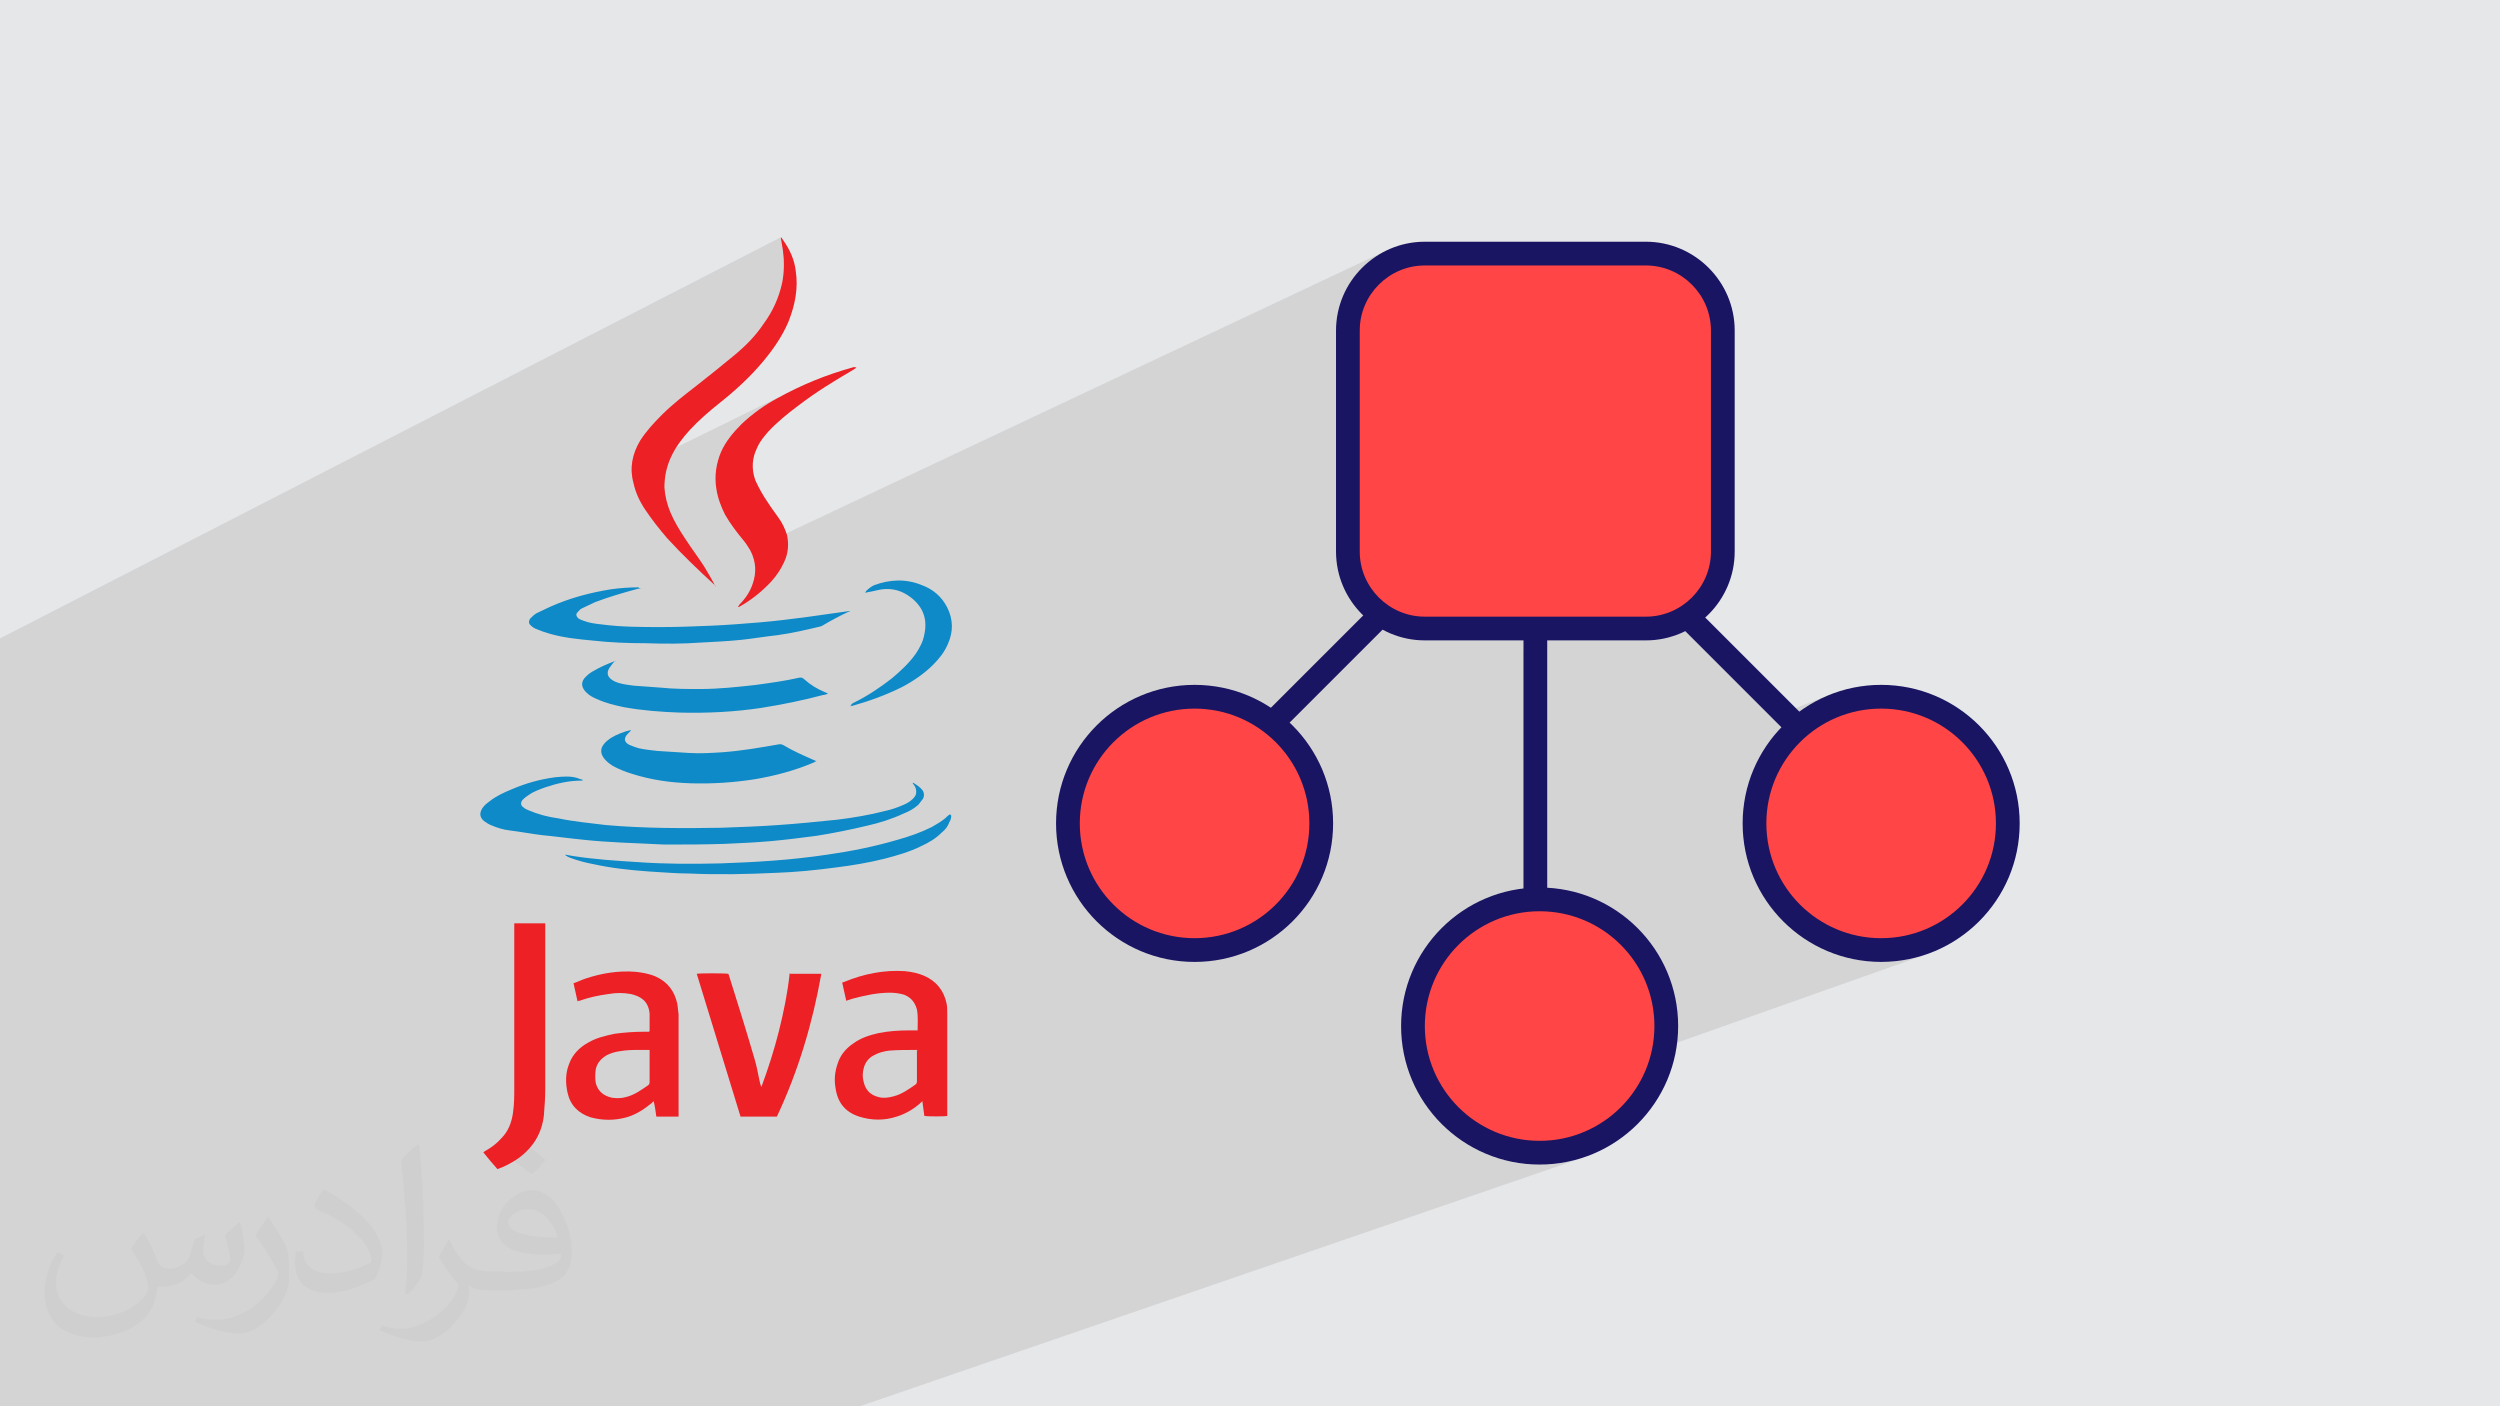 <?xml version="1.0" encoding="UTF-8"?>
<!DOCTYPE svg PUBLIC "-//W3C//DTD SVG 1.1//EN" "http://www.w3.org/Graphics/SVG/1.1/DTD/svg11.dtd">
<!-- Creator: CorelDRAW -->
<svg xmlns="http://www.w3.org/2000/svg" xml:space="preserve" width="3.703in" height="2.083in" version="1.1" style="shape-rendering:geometricPrecision; text-rendering:geometricPrecision; image-rendering:optimizeQuality; fill-rule:evenodd; clip-rule:evenodd"
viewBox="0 0 3703.33 2083.19"
 xmlns:xlink="http://www.w3.org/1999/xlink"
 xmlns:xodm="http://www.corel.com/coreldraw/odm/2003">
 <defs>
  <style type="text/css">
   <![CDATA[
    .fil0 {fill:#E6E7E8}
    .fil3 {fill:#FF4545}
    .fil6 {fill:#0D8AC7;fill-rule:nonzero}
    .fil4 {fill:#191562;fill-rule:nonzero}
    .fil5 {fill:#EC2025;fill-rule:nonzero}
    .fil2 {fill:#373435;fill-opacity:0.031}
    .fil1 {fill:#373435;fill-opacity:0.102}
   ]]>
  </style>
 </defs>
 <g id="Layer_x0020_1">
  <polygon class="fil0" points="-0,0 3703.33,0 3703.33,2083.19 -0,2083.19 "/>
  <polygon class="fil1" points="1101.65,625.16 1267.51,543.87 1101.65,625.16 1099.45,627.19 1267.58,544.81 1267.51,543.87 1267.58,544.81 1269.5,543.87 1267.58,544.83 1282.24,734.69 1111.34,815.24 1110.78,814.31 1109.65,812.44 1108.48,810.57 1107.29,808.7 1106.05,806.83 1104.75,804.96 1103.38,803.09 1101.93,801.22 1098.19,796.68 1094.48,792.06 1090.81,787.33 1087.22,782.52 1083.71,777.61 1080.33,772.6 1077.08,767.5 1074,762.31 1071.81,757.78 1069.73,753.15 1067.8,748.43 1066.02,743.61 1064.44,738.7 1063.06,733.7 1061.92,728.6 1061.04,723.41 1060.54,719.87 1060.19,716.35 1059.97,712.86 1059.88,709.39 1059.92,705.94 1060.09,702.52 1060.38,699.11 1060.79,695.74 1061.31,692.38 1061.95,689.05 1062.7,685.74 1063.56,682.46 1064.52,679.19 1065.59,675.96 1066.76,672.74 1068.02,669.55 1070.86,663.66 1074.11,657.96 1077.71,652.44 1081.61,647.11 1085.74,641.97 1090.04,637.01 1094.46,632.24 1098.94,627.66 1099.39,627.25 1267.51,544.87 1267.58,544.83 1282.24,734.69 2053.67,371.09 2048,374 2042.5,377.18 2037.16,380.61 2032,384.28 2027.03,388.19 2022.25,392.33 2017.68,396.69 2013.32,401.26 2009.18,406.04 2005.27,411.01 2001.59,416.17 1998.17,421.51 1994.99,427.02 1992.07,432.69 1989.43,438.5 1987.07,444.47 1985,450.57 1983.22,456.81 1981.74,463.16 1980.58,469.62 1979.74,476.18 1979.23,482.84 1979.06,489.58 1979.06,817.14 1979.23,823.88 1979.74,830.54 1980.58,837.1 1981.74,843.57 1983.22,849.92 1985,856.15 1987.07,862.25 1989.43,868.22 1992.07,874.04 1994.99,879.71 1998.17,885.22 2001.59,890.55 2005.27,895.71 2009.18,900.69 2013.32,905.46 2017.68,910.04 2019.35,911.67 1962,969.02 2048.01,932.73 2051.53,934.58 2055.12,936.33 2058.76,937.97 2062.46,939.5 2066.22,940.92 2070.03,942.23 2073.89,943.42 2077.8,944.5 2081.76,945.45 2085.76,946.29 2089.8,947 2093.88,947.59 2098,948.06 2102.16,948.39 2106.35,948.59 2110.58,948.65 2256.77,948.65 2256.77,963.13 2291.93,948.65 2438.13,948.65 2442.03,948.59 2445.91,948.43 2449.76,948.14 2453.58,947.74 2457.37,947.24 2461.13,946.63 2464.84,945.91 2468.52,945.09 2472.17,944.16 2475.77,943.13 2477.96,942.44 2496.44,934.94 2624.27,1062.78 2714.13,1027.68 2706.69,1030.66 2699.39,1033.91 2692.26,1037.44 2685.28,1041.24 2678.46,1045.29 2671.82,1049.59 2665.36,1054.15 2629.59,1068.09 2638.83,1077.34 2635.54,1080.84 2632.33,1084.41 2629.2,1088.06 2626.15,1091.78 2623.19,1095.58 2620.32,1099.44 2617.54,1103.38 2614.85,1107.38 2612.25,1111.44 2609.75,1115.58 2607.34,1119.77 2605.03,1124.03 2602.81,1128.34 2600.7,1132.72 2598.69,1137.15 2596.77,1141.63 2594.96,1146.17 2593.26,1150.77 2591.67,1155.41 2590.19,1160.1 2588.81,1164.84 2587.55,1169.63 2586.4,1174.46 2585.36,1179.34 2584.44,1184.26 2583.64,1189.21 2582.96,1194.21 2582.39,1199.24 2581.96,1204.31 2581.64,1209.42 2581.45,1214.55 2581.39,1219.72 2581.45,1225.02 2581.65,1230.28 2581.98,1235.51 2582.44,1240.7 2583.04,1245.85 2583.75,1250.97 2584.59,1256.04 2585.56,1261.07 2586.64,1266.06 2587.85,1271 2589.17,1275.89 2590.61,1280.74 2592.17,1285.53 2593.84,1290.27 2595.62,1294.96 2597.52,1299.59 2599.52,1304.16 2601.63,1308.68 2603.84,1313.13 2606.16,1317.53 2608.58,1321.85 2611.1,1326.12 2613.72,1330.32 2616.44,1334.44 2619.25,1338.5 2622.16,1342.49 2625.16,1346.41 2628.25,1350.24 2631.43,1354 2634.7,1357.69 2638.06,1361.29 2641.5,1364.81 2645.02,1368.26 2648.62,1371.61 2652.31,1374.88 2656.07,1378.06 2659.91,1381.15 2663.82,1384.15 2667.81,1387.06 2671.86,1389.87 2675.99,1392.59 2680.19,1395.21 2684.45,1397.73 2688.78,1400.15 2693.18,1402.47 2697.63,1404.69 2702.15,1406.8 2706.72,1408.8 2711.35,1410.69 2716.04,1412.47 2720.78,1414.14 2725.57,1415.7 2730.42,1417.14 2735.31,1418.46 2740.25,1419.67 2745.24,1420.76 2750.27,1421.72 2755.35,1422.56 2760.46,1423.28 2765.61,1423.87 2770.81,1424.33 2776.04,1424.66 2781.3,1424.86 2786.59,1424.93 2791.89,1424.86 2797.15,1424.66 2802.38,1424.33 2807.57,1423.87 2812.73,1423.28 2817.84,1422.56 2822.91,1421.72 2827.94,1420.76 2832.93,1419.67 2837.87,1418.46 2842.77,1417.14 2847.61,1415.7 2852.41,1414.14 2857.15,1412.47 2137.87,1667.25 2139.11,1668.46 2142.71,1671.81 2146.39,1675.08 2150.15,1678.26 2153.99,1681.35 2157.91,1684.35 2161.89,1687.26 2165.95,1690.07 2170.08,1692.79 2174.28,1695.41 2178.54,1697.93 2182.87,1700.35 2187.26,1702.67 2191.72,1704.88 2196.23,1706.99 2200.81,1708.99 2205.44,1710.89 2210.13,1712.67 2214.87,1714.33 2219.66,1715.89 2224.5,1717.33 2229.4,1718.66 2234.34,1719.86 2239.33,1720.95 2244.36,1721.91 2249.43,1722.75 2254.55,1723.47 2259.7,1724.06 2264.89,1724.52 2270.12,1724.85 2275.39,1725.05 2280.68,1725.12 2285.98,1725.05 2291.24,1724.85 2296.47,1724.52 2301.66,1724.06 2306.81,1723.47 2311.93,1722.75 2317,1721.91 2322.03,1720.95 2327.02,1719.86 2331.96,1718.66 2336.85,1717.33 2341.7,1715.89 2346.49,1714.33 1383.43,2045.44 1386.34,2083.19 1383.43,2045.44 1273.63,2083.19 1242.28,2083.19 963.64,2083.19 955.93,2083.19 933.68,2083.19 671.38,2083.19 549.63,2083.19 301.47,2083.19 271.11,2083.19 271,2083.19 243.57,2083.19 240.69,2083.19 228.99,2083.19 214.96,2083.19 206.94,2083.19 206.46,2083.19 186.84,2083.19 156.52,2083.19 133.5,2083.19 121.93,2083.19 113.16,2083.19 105.48,2083.19 72.97,2083.19 47.71,2083.19 26.94,2083.19 22.86,2083.19 9.46,2083.19 8.13,2083.19 6.39,2083.19 -0,2083.19 -0,2083.01 -0,2072.9 -0,2070.69 -0,2063.93 -0,2062 -0,2054.67 -0,2050.99 -0,2045.01 -0,2043.17 -0,2042.94 -0,2038.88 -0,2033.82 -0,2024.76 -0,2024.63 -0,2024.33 -0,2024 -0,2016.68 -0,2012.45 -0,2008.09 -0,2004.44 -0,1998.15 -0,1996.91 -0,1993.76 -0,1993.02 -0,1992.65 -0,1990.13 -0,1989.22 -0,1986.37 -0,1985.84 -0,1984.36 -0,1960.11 -0,1960.04 -0,1959.98 -0,1958.17 -0,1956.54 -0,1950.36 -0,1946.74 -0,1945.85 -0,1940.71 -0,1931.09 -0,1929.3 -0,1921.43 -0,1921.34 -0,1921.07 -0,1920.54 -0,1919.65 -0,1902.14 -0,1901.42 -0,1900.45 -0,1897.04 -0,1892.15 -0,1880.51 -0,1869.93 -0,1867.81 -0,1860.33 -0,1847.88 -0,1840.66 -0,1840.43 -0,1840.17 -0,1835.02 -0,1831.34 -0,1825.34 -0,1821.44 -0,1813.48 -0,1806.56 -0,1806.31 -0,1806.12 -0,1802.15 -0,1799.51 -0,1796.86 -0,1780.17 -0,1773.42 -0,1773.35 -0,1773.28 -0,1769.64 -0,1768.96 -0,1767.72 -0,1765.53 -0,1761.96 -0,1761.95 -0,1761.94 -0,1759.3 -0,1754.07 -0,1752.46 -0,1751.8 -0,1742.64 -0,1740.15 -0,1739.28 -0,1738.41 -0,1735.04 -0,1731.57 -0,1712.56 -0,1705.99 -0,1702.9 -0,1697.37 -0,1678.87 -0,1677.64 -0,1663.31 -0,1656.36 -0,1656.17 -0,1656.11 -0,1650.51 -0,1644.38 -0,1641.93 -0,1635.06 -0,1634.15 -0,1625.3 -0,1611.96 -0,1609.02 -0,1604.5 -0,1604.21 -0,1603.72 -0,1601.27 -0,1601.22 -0,1593.4 -0,1591.5 -0,1574.6 -0,1573.7 -0,1573.22 -0,1567.3 -0,1564.85 -0,1554.02 -0,1553.54 -0,1548.32 -0,1543.68 -0,1543.39 -0,1542.17 -0,1538.61 -0,1532.13 -0,1530.3 -0,1529.53 -0,1524.63 -0,1520.7 -0,1515.12 -0,1512.11 -0,1511.53 -0,1507.76 -0,1503.7 -0,1503 -0,1497.85 -0,1482.18 -0,1482.1 -0,1482.09 -0,1479.88 -0,1479.59 -0,1470.28 -0,1470.19 -0,1467.74 -0,1465.78 -0,1464.65 -0,1462.82 -0,1460.24 -0,1451.96 -0,1442.61 -0,1430.83 -0,1428.11 -0,1407.72 -0,1407.02 -0,1406.2 -0,1404.89 -0,1404.35 -0,1403.04 -0,1402.25 -0,1402.14 -0,1401.54 -0,1397.94 -0,1385.01 -0,1365.63 -0,1364.73 -0,1362.1 -0,1360.4 -0,1346.15 -0,1340.13 -0,1339.05 -0,1324.15 -0,1322.56 -0,1320.82 -0,1319.58 -0,1318.2 -0,1310.24 -0,1310.2 -0,1310.18 -0,1310.15 -0,1310.14 -0,1309.02 -0,1300.94 -0,1290.39 -0,1287.5 -0,1287.47 -0,1287.42 -0,1287.39 -0,1275.85 -0,1270.33 -0,1235.38 -0,1217.15 -0,1190.11 -0,1174.37 -0,1166.13 -0,1165.96 -0,1165.94 -0,1165.08 -0,1155.46 -0,1154.81 -0,1121.79 -0,1101.8 -0,1085.94 -0,1070.7 -0,1048.48 -0,1006 -0,964.78 -0,947.46 -0,945.69 1156.79,351.36 1156.79,351.69 1156.79,351.95 1156.79,352.17 1156.79,352.36 1156.79,352.55 1156.79,352.76 1156.79,353.02 1156.79,353.35 1157.17,355.6 1157.54,357.84 1157.91,360.09 1158.28,362.33 1158.66,364.57 1159.03,366.82 1159.41,369.06 1159.78,371.31 1160.13,374.12 1160.43,376.96 1160.69,379.82 1160.89,382.7 1161.04,385.59 1161.13,388.5 1161.17,391.43 1161.15,394.37 1161.07,397.32 1160.94,400.28 1160.74,403.25 1160.48,406.23 1160.16,409.21 1159.77,412.2 1159.31,415.19 1158.78,418.19 1157.8,422.45 1156.72,426.65 1155.55,430.78 1154.28,434.86 1152.91,438.87 1151.44,442.83 1149.86,446.74 1148.19,450.6 1146.4,454.41 1144.51,458.18 1142.51,461.91 1140.41,465.59 1138.19,469.24 1135.86,472.87 1133.41,476.46 1130.85,480.02 1128.57,483.35 1126.23,486.62 1123.81,489.82 1121.33,492.96 1118.79,496.04 1116.18,499.07 1113.51,502.04 1110.78,504.96 1107.99,507.84 1105.15,510.67 1102.25,513.46 1099.29,516.22 1096.29,518.94 1093.23,521.62 1090.12,524.28 1086.96,526.91 1083.59,529.72 1080.19,532.52 1076.77,535.33 1073.33,538.13 1069.87,540.94 1066.4,543.74 1062.91,546.55 1059.41,549.35 1055.9,552.16 1052.38,554.96 1048.85,557.77 1045.31,560.57 1041.76,563.38 1038.21,566.18 1034.66,568.99 1031.11,571.79 1027.76,574.4 1024.43,576.99 1021.12,579.57 1017.83,582.14 1014.57,584.71 1011.33,587.29 1008.12,589.88 1004.93,592.49 1001.76,595.12 998.61,597.78 995.49,600.48 992.4,603.21 989.32,606 986.27,608.83 983.24,611.73 980.24,614.69 975.8,619.18 971.46,623.69 967.24,628.26 963.16,632.89 959.21,637.61 955.41,642.46 951.78,647.44 948.32,652.59 946.17,656.34 944.21,660.11 942.44,663.91 940.87,667.74 939.5,671.58 938.33,675.45 937.36,679.34 936.6,683.26 936.05,687.2 935.72,691.16 935.6,695.15 935.6,695.24 1172.12,579.06 1165.32,582.51 1158.55,586.07 1151.8,589.76 1148.26,591.66 1144.74,593.63 1141.26,595.68 1137.79,597.78 1134.36,599.96 1130.96,602.19 1127.59,604.48 1124.25,606.84 1120.94,609.25 1117.68,611.72 1114.45,614.25 1111.27,616.83 1108.12,619.46 1105.02,622.15 1101.96,624.88 "/>
  <path class="fil2" d="M214.02 1828.17c7,11 12,21 16,32 3,7 5,19 21,19 5,0 11,-1 17,-5 7,-3 12,-9 14,-17l6 -21 15 -7 1 1c-2,8 -3,16 -3,21 0,18 15,24 27,24 7,0 13,-4 13,-10 0,-8 -4,-23 -8,-35 7,-7 14,-14 22,-20l1 1c4,15 6,30 6,40 0,10 -4,20 -8,27 -7,14 -20,25 -36,25 -12,0 -25,-6 -34,-17l-1 0c-9,11 -22,20 -43,20l-7 0c-1,14 -4,24 -9,33 -13,25 -50,42 -85.01,42 -49,0 -73.01,-28 -73.01,-66 0,-23 8,-45 19,-60l10 4c-7,14 -12,27 -12,40 0,35 29,52 62,52 31,0 68.01,-19 75.01,-42 -3,-25 -12,-36 -26,-59 4,-7 10,-15 17,-23l1 0 0 0 0 0 0 0 2 1 0 0 0 0 0 0 0 0 0 0 0 0 0 0 0 0 0 0 0 0 0 0 0.02 -0.01 -0.01 0.01 0 0 0 0 0 0zm564.05 -133.01c10,6 20,14 30,23 -6,8 -12,15 -21,21 -10,-8 -20,-15 -30,-22 7,-8 14,-15 20,-22l0 0 0 0 0 0 1 0 0 0 0 0 0 0zm5 96.01c-17,0 -30,11 -30,19 0,17 33,23 73.01,23 -5,-20 -22,-42 -43,-42l0 0 -0.01 0zm-37 93.01c22,0 41,-1 55,-4 16,-4 30,-12 30,-18 0,-2 0,-3 -1,-5 -9,1 -19,1 -29,1 -29,0 -52,-7 -61,-23 -2,-5 -4,-10 -4,-16 0,-16 7,-32 19,-42 10,-9 21,-14 33,-14 20,0 37,16 48,42 6,14 11,30 11,51 0,14 -4,25 -12,34 -16,15 -45,21 -90.01,21l-20 0 0 0 -5 0c-11,0 -19,-2 -25,-7l-1 0c0,3 1,5 1,7 0,10 -3,23 -10,33 -20,30 -42,43 -60,43 -19,0 -42,-7 -63,-17l4 -7c7,3 16,5 29,5 34,0 78.01,-33 84.01,-64 -1,-3 -4,-6 -7,-10 -10,-12 -16,-22 -22,-32 5,-10 10,-18 14,-25l2 0c14,29 28,46 57,46l5 0 0 0 21 0 0 0 0 0 0 0 -3 1 0 0 0 0 0 0zm-146.01 31c2,-14 3,-29 3,-43l0 -21c0,-39 -5,-96.01 -9,-133.01 7,-8 17,-17 25,-23l2 1c5,47 7,101.01 7,151.01 0,13 -1,26 -2,35 -1,12 -8,21 -22,35l-3 -1 0 0 0 0 0 0 -1 -1 0 0 0 0 0 0zm-151.02 -62.01c1,18 10,33 41,33 20,0 36,-5 55,-14 3,-1 5,-3 5,-5 0,-12 -9,-27 -24,-41 -14,-13 -34,-25 -52,-32 -6,-3 -8,-5 -8,-8 0,-5 7,-16 13,-24l2 0c20,11 43,27 60,44 15,16 25,33 25,51 0,13 -4,26 -11,38 -22,11 -46,20 -70.01,20 -29,0 -48,-14 -48,-45 0,-3 0,-9 1,-16l10 0 0 0 0 0 0 0 1 -1 0 0 0 0 0 0 0 0 0.01 0zm-52 -52l18 29c7,11 13,22 13,41l0 24c0,19 -12,39 -32,60 -15,14 -29,20 -42,20 -19,0 -40,-6 -65,-17l3 -7c8,2 17,4 28,4 36,0 72.01,-26 89.01,-58 2,-4 3,-7 3,-9 0,-4 -2,-8 -4,-11 -9,-17 -19,-33 -30,-47 6,-9 12,-18 18,-27l1 0 0 -2 0 0 0 0 0 0 0 0 -0.01 0z"/>
  <g id="_2066357256368">
   <g>
    <circle class="fil3" cx="2280.68" cy="1519.91" r="187.62"/>
    <path class="fil4" d="M2280.69 1314.71c56.66,0 107.96,22.97 145.1,60.11 37.13,37.13 60.11,88.44 60.11,145.1 0,56.66 -22.97,107.96 -60.11,145.1 -37.13,37.14 -88.44,60.11 -145.1,60.11 -56.66,0 -107.96,-22.97 -145.1,-60.11 -37.13,-37.13 -60.11,-88.44 -60.11,-145.1 0,-56.66 22.97,-107.96 60.11,-145.1 37.13,-37.13 88.44,-60.11 145.1,-60.11zm120.24 84.96c-30.77,-30.76 -73.28,-49.8 -120.24,-49.8 -46.96,0 -89.47,19.04 -120.24,49.8 -30.76,30.77 -49.8,73.28 -49.8,120.24 0,46.96 19.04,89.47 49.8,120.24 30.77,30.76 73.28,49.8 120.24,49.8 46.96,0 89.47,-19.04 120.24,-49.8 30.76,-30.77 49.8,-73.28 49.8,-120.24 0,-46.96 -19.04,-89.47 -49.8,-120.24z"/>
    <polygon class="fil4" points="2256.77,1332.29 2256.77,931.07 2291.94,931.07 2291.94,1332.29 "/>
    <polygon class="fil4" points="2760.91,1199.42 2477.2,915.71 2502.07,890.85 2785.77,1174.56 "/>
    <polygon class="fil4" points="1756.47,1174.56 2040.17,890.85 2065.04,915.71 1781.33,1199.42 "/>
    <rect class="fil3" x="1996.65" y="375.65" width="555.42" height="555.42" rx="113.93" ry="113.93"/>
    <path class="fil4" d="M2110.58 358.07l327.55 0c36.18,0 69.07,14.8 92.9,38.62 23.83,23.83 38.62,56.72 38.62,92.9l0 327.55c0,36.18 -14.79,69.07 -38.62,92.89 -23.83,23.83 -56.72,38.62 -92.9,38.62l-327.55 0c-36.18,0 -69.07,-14.79 -92.89,-38.62 -23.83,-23.83 -38.62,-56.71 -38.62,-92.89l0 -327.55c0,-36.18 14.79,-69.07 38.62,-92.9 23.83,-23.82 56.71,-38.62 92.89,-38.62zm327.55 35.17l-327.55 0c-26.48,0 -50.57,10.85 -68.04,28.31 -17.47,17.47 -28.31,41.56 -28.31,68.04l0 327.55c0,26.48 10.85,50.57 28.31,68.04 17.47,17.47 41.56,28.31 68.04,28.31l327.55 0c26.48,0 50.57,-10.85 68.04,-28.31 17.47,-17.47 28.31,-41.56 28.31,-68.04l0 -327.55c0,-26.48 -10.85,-50.57 -28.31,-68.04 -17.47,-17.47 -41.56,-28.31 -68.04,-28.31z"/>
    <circle class="fil3" cx="2786.6" cy="1219.72" r="187.62"/>
    <path class="fil4" d="M2786.6 1014.51c56.66,0 107.96,22.97 145.1,60.11 37.13,37.14 60.11,88.44 60.11,145.1 0,56.66 -22.97,107.96 -60.11,145.1 -37.14,37.13 -88.44,60.11 -145.1,60.11 -56.66,0 -107.96,-22.97 -145.1,-60.11 -37.13,-37.14 -60.11,-88.44 -60.11,-145.1 0,-56.66 22.97,-107.96 60.11,-145.1 37.14,-37.13 88.44,-60.11 145.1,-60.11zm120.24 84.97c-30.76,-30.77 -73.28,-49.8 -120.24,-49.8 -46.96,0 -89.48,19.03 -120.24,49.8 -30.77,30.76 -49.8,73.28 -49.8,120.24 0,46.96 19.03,89.48 49.8,120.24 30.76,30.77 73.28,49.8 120.24,49.8 46.96,0 89.47,-19.03 120.24,-49.8 30.77,-30.76 49.8,-73.28 49.8,-120.24 0,-46.96 -19.03,-89.47 -49.8,-120.24z"/>
    <circle class="fil3" cx="1769.57" cy="1219.72" r="187.62"/>
    <path class="fil4" d="M1769.57 1014.51c56.66,0 107.96,22.97 145.1,60.11 37.13,37.14 60.11,88.44 60.11,145.1 0,56.66 -22.97,107.96 -60.11,145.1 -37.14,37.13 -88.44,60.11 -145.1,60.11 -56.66,0 -107.96,-22.97 -145.1,-60.11 -37.13,-37.14 -60.11,-88.44 -60.11,-145.1 0,-56.66 22.97,-107.96 60.11,-145.1 37.14,-37.13 88.44,-60.11 145.1,-60.11zm120.24 84.97c-30.76,-30.77 -73.28,-49.8 -120.24,-49.8 -46.96,0 -89.48,19.03 -120.24,49.8 -30.77,30.76 -49.8,73.28 -49.8,120.24 0,46.96 19.03,89.48 49.8,120.24 30.76,30.77 73.28,49.8 120.24,49.8 46.96,0 89.47,-19.03 120.24,-49.8 30.77,-30.76 49.8,-73.28 49.8,-120.24 0,-46.96 -19.03,-89.47 -49.8,-120.24z"/>
   </g>
   <g>
    <path class="fil5" d="M1359.28 1527.36c0,-10.97 1,-20.94 -1,-31.92 -2.99,-10.97 -8.98,-17.95 -18.95,-21.94 -6.98,-2 -13.96,-2.99 -20.94,-2.99 -18.95,0 -36.91,3.99 -55.85,8.98 -2.99,1 -5.98,2 -8.98,2.99 -2,-8.98 -3.99,-17.95 -5.98,-26.93 1,0 1.99,-1 2.99,-1 28.93,-11.97 58.85,-17.95 89.77,-15.96 9.97,1 19.94,2.99 28.93,6.98 17.95,7.98 28.93,21.94 32.92,40.89 1,4.99 1,10.97 1,15.96 0,48.87 0,98.75 0,147.62 0,1 0,1.99 0,2.99 -2.99,1 -28.93,1 -33.92,0 -1,-6.98 -1.99,-13.96 -2.99,-21.94 -1,1 -1.99,1.99 -2.99,2.99 -9.97,8.98 -21.94,15.96 -34.91,19.95 -17.95,5.98 -36.91,5.98 -55.86,0 -20.94,-6.98 -31.92,-20.94 -34.91,-42.89 -2,-11.97 -1,-22.94 2.99,-34.91 3.99,-12.96 11.96,-22.94 23.94,-30.92 10.97,-7.98 23.94,-11.97 36.91,-14.96 14.96,-2.99 29.93,-3.99 45.88,-3.99 4.99,0 8.98,0 13.96,0l0 0 0 0 -2 1zm0 27.93l0 0c-1,0 -1,0 -2,0 -12.96,0 -26.93,0 -39.9,1 -7.98,1 -15.96,2.99 -22.94,6.98 -7.98,3.99 -12.96,10.97 -14.96,18.95 -1.99,6.98 -1.99,13.96 0,20.94 2.99,11.97 9.98,18.95 21.94,21.94 6.98,1.99 14.96,1 21.94,-1 11.97,-2.99 21.94,-9.97 31.92,-16.95 1.99,-1 2.99,-2.99 2.99,-4.99 0,-12.96 0,-26.93 0,-39.9 0,-2 0,-3.99 0,-5.98l0 0 0 0 1 -1z"/>
    <path class="fil5" d="M1006.18 1654.04c-10.97,0 -22.94,0 -33.92,0 -1,-6.98 -1.99,-14.96 -3.99,-22.94 -1,1 -2,1.99 -2.99,2.99 -10.97,8.98 -22.94,16.96 -36.91,20.94 -17.95,4.99 -35.91,4.99 -53.86,0 -17.95,-5.98 -29.93,-17.95 -33.91,-36.91 -2.99,-13.96 -2.99,-27.93 1.99,-40.89 4.99,-14.96 15.96,-25.94 28.93,-32.92 11.97,-6.98 24.94,-9.98 38.9,-12.97 14.96,-1.99 28.93,-2.99 43.89,-2.99 2,0 4.99,0 6.98,0 0,0 1,-1 1,-1 0,-8.98 0,-17.95 0,-25.94 -2,-19.94 -14.96,-25.93 -27.93,-28.93 -10.97,-2 -21.94,-2 -32.92,0 -14.96,1.99 -28.93,4.98 -42.89,9.97 -1,0 -1.99,0 -2.99,1 -1.99,-8.98 -3.99,-17.95 -5.98,-26.93 5.98,-1.99 11.96,-4.98 17.95,-6.98 23.94,-7.98 48.88,-11.97 73.81,-9.97 9.97,1 20.94,2.99 29.93,6.98 17.95,7.98 27.93,21.94 31.92,39.9 1,4.99 1,9.98 1.99,15.96 0,49.87 0,98.75 0,148.62 0,1 0,2 0,2.99l0 0 0 0 1 0.01zm-43.89 -98.75l0 0c-4.99,0 -8.98,0 -13.96,0 -9.97,0 -19.94,0 -30.92,2 -6.98,1 -12.96,2.99 -18.95,5.98 -7.98,4.99 -13.96,10.97 -15.96,20.94 -1,6.98 -1,13.96 0,19.95 2.99,11.97 10.97,18.95 23.94,21.94 6.98,1 13.96,1 20.94,-1 11.97,-2.99 21.94,-9.98 31.92,-16.96 2,-1 2.99,-2.99 2.99,-4.99 0,-13.96 0,-28.93 0,-42.89 0,-1 0,-2 0,-3.99l0 0 0 0 -0 -1z"/>
    <path class="fil5" d="M1170.76 1442.57c15.96,0 30.93,0 45.89,0 -12.97,72.81 -33.92,143.63 -65.83,211.46 -17.95,0 -35.91,0 -53.86,0 -21.94,-70.82 -42.89,-140.64 -64.83,-211.46 2.99,-1 41.89,-1 46.88,0 0,1 1,1.99 1,2.99 12.96,40.89 25.94,82.79 37.91,123.69 2.99,9.97 4.98,20.94 6.98,30.92 1,2.99 1,5.98 2.99,9.98 9.97,-26.93 18.95,-54.86 25.94,-82.79 6.98,-27.93 12.96,-56.85 15.96,-85.78l0 0 0 0 0.99 1z"/>
    <path class="fil5" d="M761.8 1367.76c15.96,0 30.93,0 45.89,0 0,1 0,2 0,3.99 0,8.98 0,16.96 0,24.94 0,71.81 0,144.63 0,216.45 0,12.96 -1,25.93 -2,38.9 -2.99,26.93 -15.96,47.88 -37.91,63.84 -9.97,6.98 -21.94,12.96 -30.92,15.96 -6.98,-7.98 -13.96,-15.96 -20.94,-24.94 1,-1 2,-1 2.99,-2 8.98,-4.99 16.96,-10.97 23.94,-18.95 9.97,-9.98 14.96,-22.94 16.96,-36.91 1.99,-12.96 1.99,-25.93 1.99,-38.9 0,-78.8 0,-157.6 0,-236.4 0,-2 0,-2.99 0,-5.98l0 0 0 0z"/>
    <path class="fil5" d="M1060.04 868.04c-1,-1 -1.99,-1 -1.99,-2 -23.94,-21.94 -47.88,-44.89 -69.82,-68.83 -11.97,-13.96 -22.94,-27.93 -32.92,-42.89 -7.98,-11.97 -13.96,-24.94 -16.96,-38.9 -5.98,-21.94 -2,-42.89 9.97,-62.84 8.98,-13.96 19.95,-25.93 31.92,-37.9 15.96,-15.96 32.92,-28.93 50.87,-42.89 18.95,-14.96 37.9,-29.93 55.85,-44.89 16.96,-13.96 31.92,-28.93 43.89,-46.88 13.96,-18.95 22.94,-38.9 27.93,-61.84 2.99,-15.96 2.99,-31.92 1,-46.88 -1,-5.98 -2,-11.97 -2.99,-17.95 0,-1 0,-1 0,-2 1,1 1.99,2 2.99,3.99 9.97,13.96 16.95,28.93 18.95,45.89 3.99,25.93 -1,50.87 -10.97,75.81 -8.98,20.94 -21.94,39.9 -36.91,57.85 -19.95,23.94 -41.89,43.89 -65.83,62.84 -14.96,11.97 -29.93,24.94 -42.89,38.9 -10.97,11.97 -20.94,24.94 -27.93,39.9 -6.98,14.96 -9.98,29.93 -9.98,45.88 1,12.97 3.99,24.94 8.98,36.91 5.98,13.96 13.96,26.93 21.94,38.9 8.98,13.96 18.95,26.93 27.93,40.89 4.99,7.98 9.97,16.96 14.96,25.94 0,1 1,1.99 1.99,3.99l0 0 0 0 0 -1z"/>
    <path class="fil5" d="M1269.51 543.87c-1,1 -2.99,2 -3.99,2.99 -28.93,16.96 -56.85,33.91 -82.79,53.86 -15.96,11.97 -30.92,23.94 -44.89,38.9 -5.98,6.98 -11.97,13.96 -15.96,22.94 -7.98,15.96 -8.98,31.92 -2.99,48.88 4.99,10.97 10.97,21.94 17.95,31.92 4.99,7.98 10.97,15.96 15.96,22.94 5.98,7.98 9.98,16.96 12.97,25.94 2.99,13.96 1.99,26.93 -3.99,39.9 -4.98,10.97 -10.97,19.94 -18.95,28.93 -13.96,14.96 -29.93,27.93 -47.88,37.91 0,0 -1,0 -2,0 1,-1 2,-2 2,-2.99 8.98,-8.98 15.96,-18.95 19.95,-30.92 5.98,-16.96 4.98,-32.92 -2.99,-48.87 -2.99,-4.99 -5.98,-9.98 -9.98,-14.96 -9.97,-11.97 -19.94,-24.94 -27.93,-38.9 -5.98,-11.97 -10.97,-24.94 -12.96,-38.9 -2.99,-18.95 0,-36.91 6.98,-53.86 6.98,-15.96 18.95,-29.93 30.92,-41.89 15.96,-14.96 33.92,-27.93 52.87,-37.91 35.91,-19.94 72.81,-34.91 112.71,-45.88 1,0 2,0 2.99,0 0,0 0,0 0,1l0 0 0 0 2 -1z"/>
    <path class="fil6" d="M1259.54 1046.58c1,-2.99 2.99,-4.98 5.98,-5.98 19.94,-9.97 37.9,-21.94 55.85,-35.91 12.97,-10.97 24.94,-21.94 34.91,-35.91 5.98,-8.98 10.97,-17.95 12.96,-28.93 4.99,-22.94 -1.99,-40.9 -19.94,-54.86 -12.97,-9.97 -26.93,-13.96 -42.89,-11.97 -6.98,1 -12.96,2.99 -19.94,3.99 -1,0 -2.99,1 -4.99,1 1,-1 1,-2 2,-2.99 2.99,-2.99 6.98,-5.98 10.97,-7.98 23.94,-8.98 47.88,-9.97 71.82,0 15.96,5.98 28.93,16.96 36.91,32.92 8.98,17.95 8.98,35.91 1,53.86 -4.99,11.97 -12.96,21.94 -21.94,30.93 -12.97,12.96 -28.93,23.94 -45.89,32.92 -23.94,11.97 -48.87,20.94 -73.81,27.93 -1,0 -1,0 -2,0l0 0 0 0 -1 0.99zm149.62 161.59c0,2.99 -1,6.98 -2.99,9.97 -2,5.98 -5.98,10.97 -10.97,14.96 -8.98,8.98 -18.95,14.96 -29.93,19.95 -17.95,8.98 -35.91,13.96 -54.86,18.95 -23.94,5.98 -47.88,9.97 -71.82,12.96 -29.93,3.99 -59.85,6.98 -88.78,7.98 -42.89,2 -85.78,2.99 -129.67,1 -19.94,0 -38.9,-1.99 -58.85,-2.99 -27.93,-1.99 -55.86,-4.98 -82.79,-10.97 -10.97,-2 -21.94,-4.99 -32.92,-8.98 -2.99,-1 -4.98,-2 -7.98,-3.99 0,0 0,0 0,-1 3.99,1 6.98,1 10.97,2 31.92,4.98 62.84,6.98 94.76,8.98 40.89,2.99 82.79,2.99 123.69,1.99 25.93,-1 50.87,-1.99 76.8,-3.99 27.93,-2 54.86,-4.99 81.8,-8.98 34.91,-4.99 69.82,-11.97 103.73,-21.94 17.95,-4.99 34.91,-10.97 50.87,-18.95 6.98,-3.99 13.96,-7.98 19.95,-12.97 1.99,-1.99 3.99,-3.99 6.98,-5.98l0 0 0 0 2 2zm-56.85 -48.87c4.98,2.99 9.97,5.98 13.96,10.97 2.99,3.99 2.99,8.98 1,12.97 -2,2.99 -4.99,5.98 -6.98,8.98 -6.98,5.98 -13.96,9.97 -21.94,12.96 -16.96,7.98 -35.91,13.96 -53.86,17.95 -24.94,5.98 -49.87,10.97 -74.81,14.96 -22.94,2.99 -45.88,5.98 -68.83,7.98 -22.94,2 -44.89,2.99 -67.83,3.99 -29.93,1 -58.85,1 -88.78,1 -21.94,-1 -42.89,-2 -64.83,-2.99 -17.95,-1 -35.91,-2 -53.86,-3.99 -20.94,-2 -41.89,-4.99 -62.84,-6.98 -15.96,-2 -31.92,-4.99 -47.88,-6.98 -8.98,-1 -18.95,-3.99 -27.93,-7.98 -2.99,-1 -6.98,-3.99 -9.98,-5.98 -5.98,-4.99 -6.98,-10.97 -2.99,-17.95 2.99,-4.99 6.98,-7.98 10.97,-10.97 9.97,-7.98 20.94,-12.96 32.92,-17.95 20.94,-8.98 41.89,-14.96 64.83,-17.95 10.97,-1 21.94,-2 31.92,1 2.99,1 4.99,2 8.98,2.99 -1,1 -1,1 -2,1 -18.95,0 -35.91,3.99 -53.86,9.97 -7.98,2.99 -16.96,5.98 -23.94,10.97 -2.99,1.99 -5.98,3.99 -8.98,6.98 -3.99,3.99 -3.99,8.98 1,11.97 2,2 4.99,2.99 6.98,3.99 13.96,5.98 28.93,9.98 43.89,11.97 23.94,4.99 46.88,6.98 70.82,9.98 56.85,4.98 114.71,4.98 171.56,3.99 27.93,-1 55.86,-2 83.79,-3.99 28.93,-2 58.85,-4.99 87.78,-7.98 23.94,-2.99 47.87,-6.98 70.82,-12.96 8.98,-2 17.95,-4.99 26.93,-8.98 4.99,-2 9.97,-4.99 13.96,-8.98 2.99,-2.99 4.98,-5.98 4.98,-9.98 0,-3.99 -1,-6.98 -2.99,-9.97 0,-1 -1,-1 -1.99,-2 0,0 0,0 0,-1l0 0 0 0 -0 -1zm-417.94 -76.81c-2,2 -2.99,2.99 -3.99,3.99 -6.98,6.98 -5.98,12.97 2,16.96 4.99,2 9.97,3.99 13.96,4.99 8.98,1.99 18.95,2.99 27.93,3.99 15.96,1 31.92,2 46.88,2.99 15.96,1 31.92,0 47.87,-1 28.93,-2 56.85,-6.98 85.78,-11.97 2,0 2.99,0 4.99,1 14.96,8.98 30.92,15.96 46.88,22.94 1,0 1,1 2.99,1 -1.99,1 -2.99,1 -3.99,2 -27.93,11.97 -57.85,19.94 -87.78,24.94 -31.92,4.99 -62.84,6.98 -95.76,5.98 -28.93,-1 -57.85,-4.99 -85.78,-13.96 -9.97,-2.99 -19.94,-6.98 -28.93,-11.97 -2.99,-1.99 -5.98,-3.99 -8.98,-6.98 -2,-2 -3.99,-3.99 -4.99,-5.98 -3.99,-5.98 -3.99,-12.96 1,-18.95 2.99,-3.99 5.98,-5.98 9.98,-8.98 7.98,-4.99 19.94,-9.98 29.93,-11.97l0 0 0 0 0 0.99zm-22.94 -103.73c-1,1 -2,1.99 -2.99,2.99 -2,2.99 -3.99,4.98 -5.98,7.98 -3.99,6.98 -2.99,12.97 4.99,17.95 2.99,2 5.98,2.99 8.98,3.99 6.98,1.99 13.96,2.99 21.94,3.99 13.96,1 26.93,2 40.9,2.99 18.95,2 38.9,2 57.85,2 27.93,0 54.86,-2.99 81.79,-5.98 21.94,-2.99 43.89,-5.98 65.83,-10.97 2,0 3.99,0 5.98,2 9.97,8.98 19.95,14.96 31.92,19.94 1,0 1.99,1 3.99,2 -2.99,1 -5.98,2 -7.98,2 -29.93,7.98 -59.85,13.96 -90.77,18.95 -39.9,5.98 -79.8,7.98 -120.69,6.98 -27.93,-1 -54.86,-2.99 -82.79,-7.98 -13.96,-2.99 -26.93,-5.98 -39.9,-11.96 -4.99,-2 -10.97,-4.99 -14.96,-8.98 -8.98,-7.98 -9.97,-16.96 -1,-24.94 2.99,-2.99 6.98,-5.98 10.97,-7.98 9.98,-5.98 19.95,-9.98 29.93,-13.96 0,0 1,0 2,0l0 0 0 -0.99zm38.9 -107.73c-2,0 -2.99,1 -4.99,1 -21.94,5.98 -42.89,11.97 -63.83,19.95 -5.98,2.99 -12.96,5.98 -18.95,8.98 -2.99,1 -4.99,3.99 -6.98,5.98 -2.99,2.99 -1.99,5.98 1,8.98 2.99,1.99 5.98,2.99 8.98,3.99 7.98,2.99 15.96,3.99 24.94,4.99 29.93,3.99 59.85,3.99 89.77,3.99 23.94,0 48.87,-1 72.81,-2 23.94,-1 48.87,-2.99 72.81,-4.98 23.94,-2 46.88,-4.99 69.83,-7.98 20.94,-2.99 41.89,-5.98 63.83,-8.98 -1,1 -1,1 -2,1 -12.96,5.98 -25.93,12.97 -37.9,19.95 -1,1 -2,1 -3.99,2 -20.94,4.98 -41.89,9.97 -63.83,12.96 -17.95,2 -35.91,4.99 -53.86,6.98 -19.95,2 -39.9,2.99 -59.85,3.99 -26.93,1.99 -53.86,1.99 -80.8,1 -26.93,0 -52.86,-1 -79.8,-3.99 -20.94,-2 -41.89,-3.99 -62.84,-9.98 -6.98,-1.99 -12.96,-3.99 -19.95,-6.98 -2.99,-1 -5.98,-2.99 -7.98,-4.99 -3.99,-2.99 -3.99,-6.98 -1,-10.97 2.99,-2.99 5.98,-5.98 9.98,-7.98 5.98,-2.99 12.96,-5.98 18.95,-8.98 28.93,-12.96 58.85,-20.94 89.77,-25.94 13.96,-1.99 27.93,-2.99 41.89,-2.99 0,0 0,0 0,1l0 0 3.98 0z"/>
   </g>
  </g>
 </g>
</svg>
